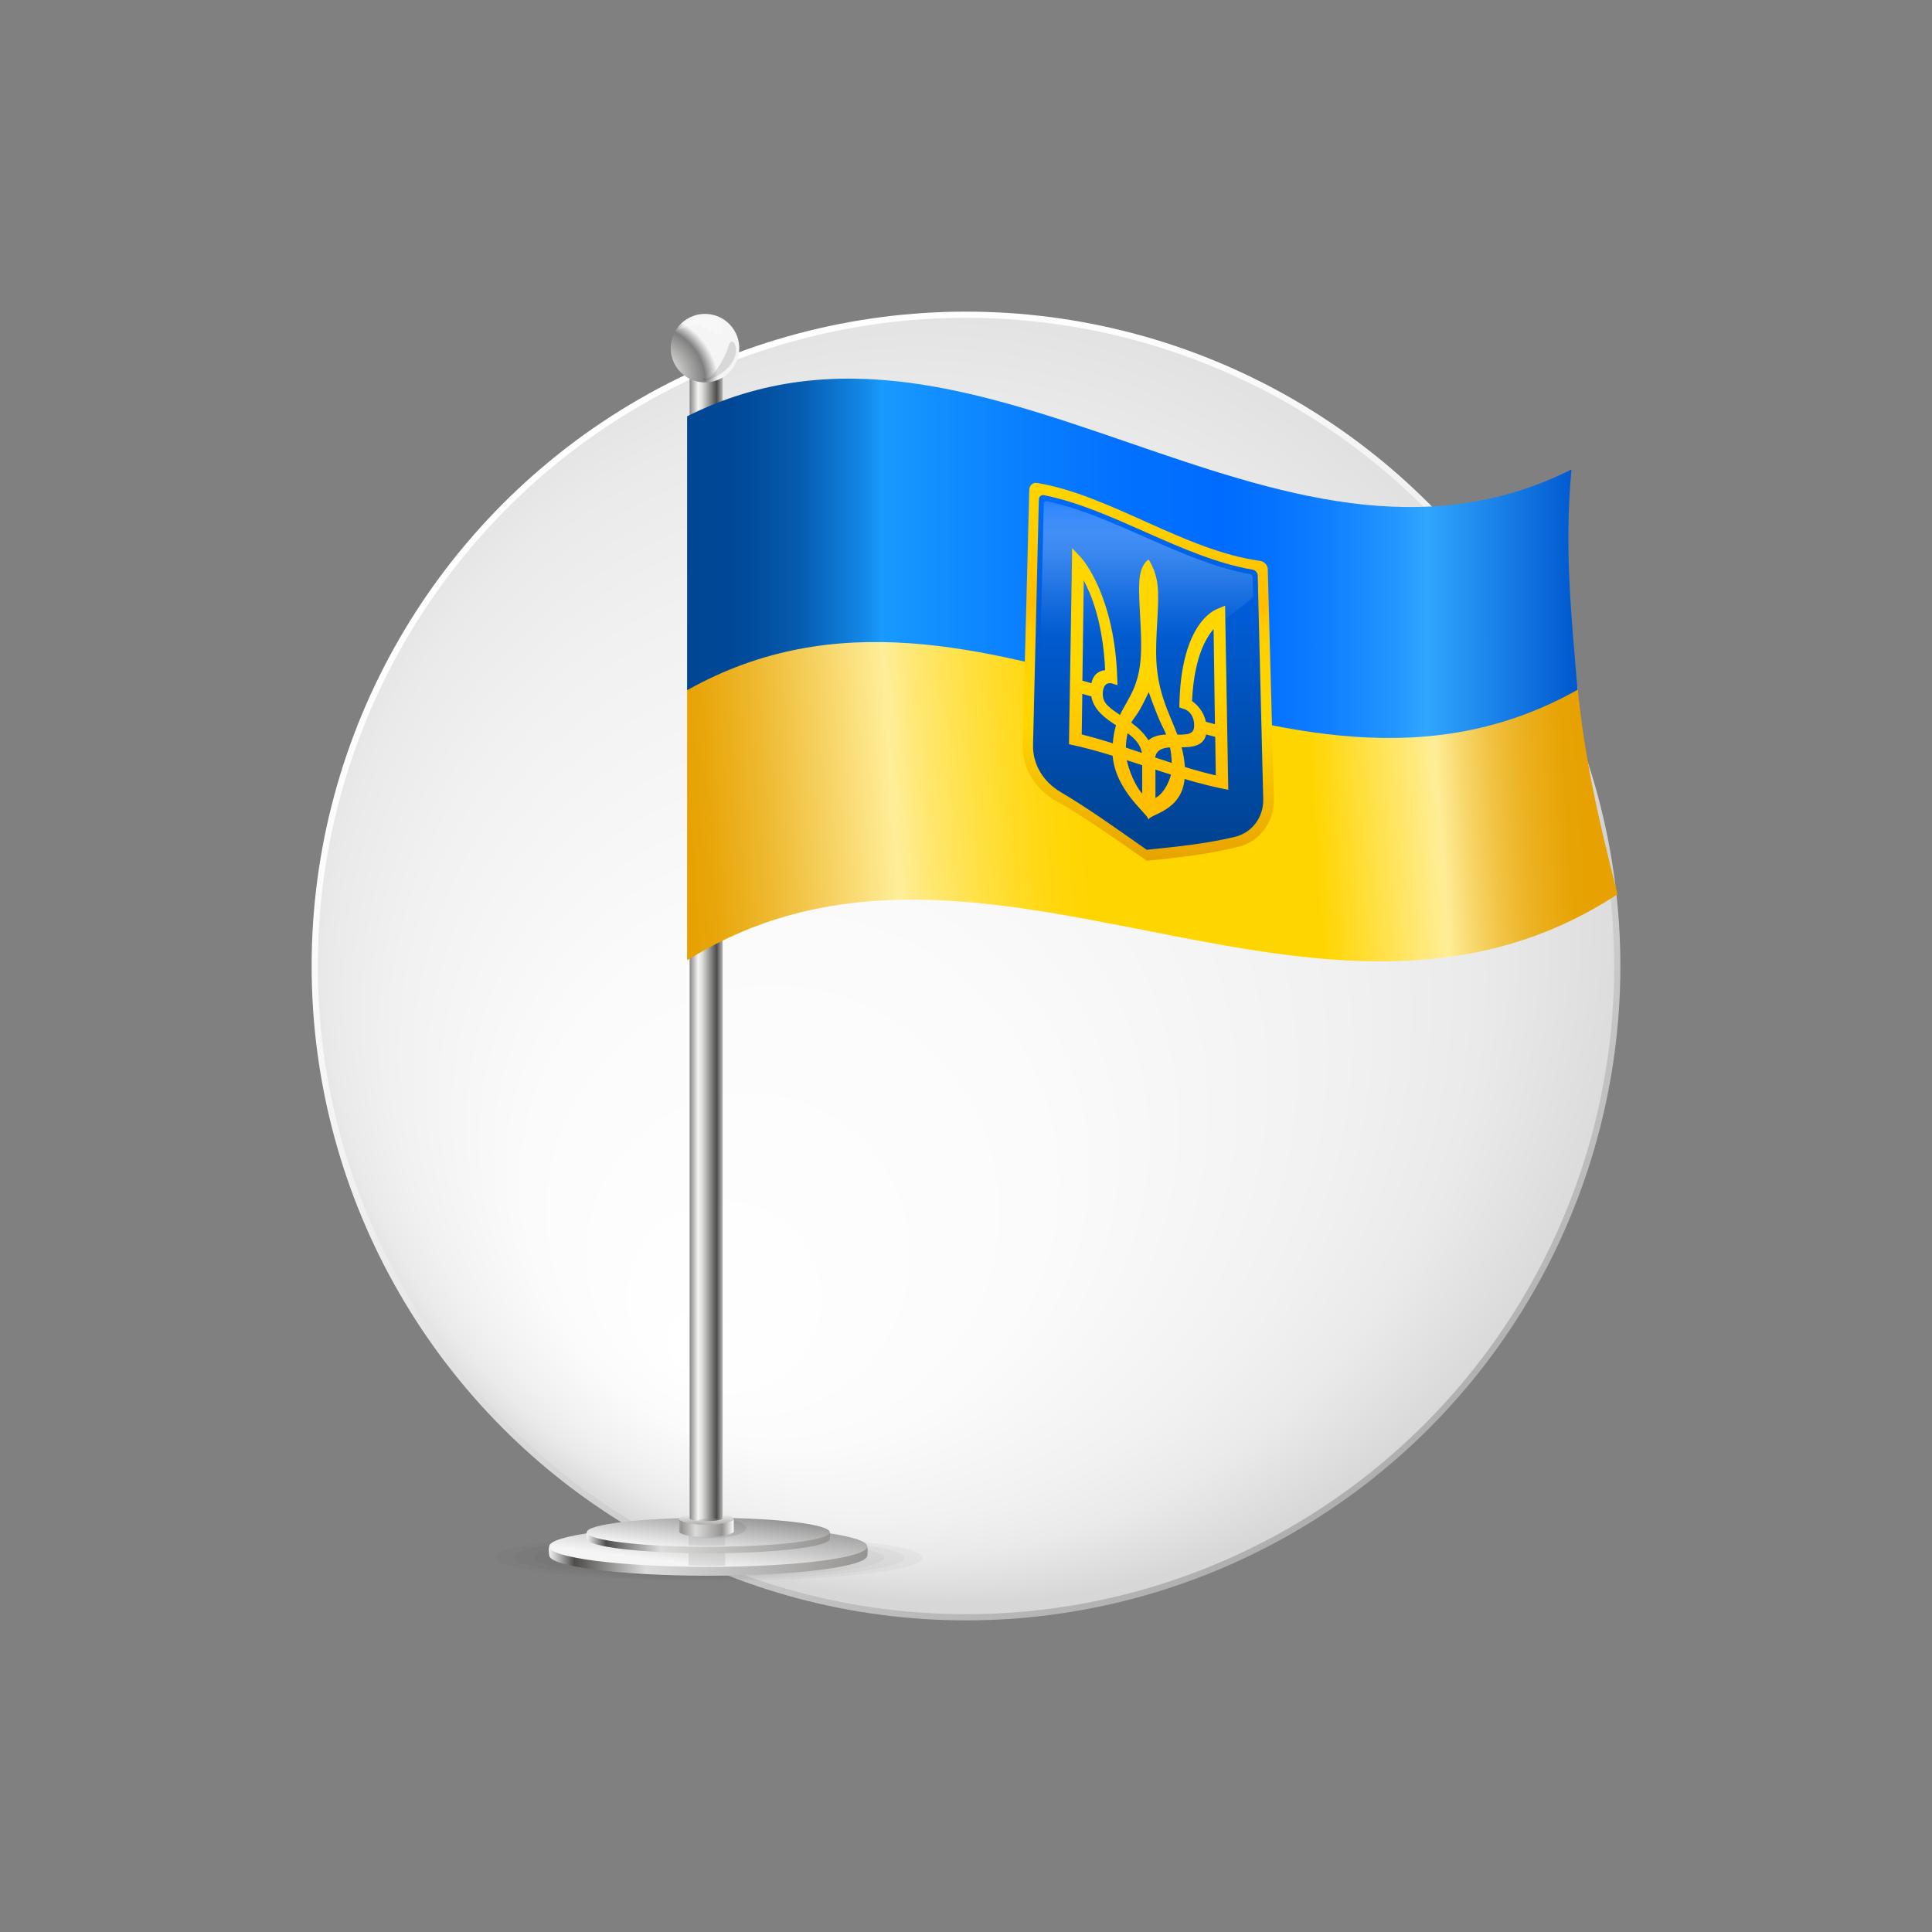 <?xml version="1.0" encoding="UTF-8"?>
<svg xmlns="http://www.w3.org/2000/svg" xmlns:xlink="http://www.w3.org/1999/xlink" viewBox="0 0 200 200">
  <rect x="0" y="0" width="200" height="200" fill="#808080" stroke="none"/>
  <defs>
    <style>
      .cls-1 {
        fill: url(#linear-gradient-2);
      }

      .cls-2 {
        fill: url(#_Градієнт_без_назви_148);
      }

      .cls-3 {
        opacity: .21;
      }

      .cls-3, .cls-4 {
        fill: #959391;
      }

      .cls-5 {
        fill: url(#_Градієнт_без_назви_227);
      }

      .cls-6 {
        fill: url(#linear-gradient-6);
      }

      .cls-7 {
        fill: #fff;
        opacity: .25;
      }

      .cls-8 {
        isolation: isolate;
      }

      .cls-9 {
        fill: url(#_Градієнт_без_назви_184);
      }

      .cls-10 {
        fill: url(#Degradado_sin_nombre_96);
      }

      .cls-11 {
        opacity: .17;
      }

      .cls-11, .cls-12 {
        fill: #4d4c4b;
      }

      .cls-13 {
        fill: url(#radial-gradient);
      }

      .cls-14 {
        fill: url(#Degradado_sin_nombre_99);
      }

      .cls-15 {
        fill: #666;
        opacity: .05;
      }

      .cls-16 {
        fill: url(#Degradado_sin_nombre_2);
      }

      .cls-17 {
        fill: url(#linear-gradient-5);
      }

      .cls-4 {
        opacity: .32;
      }

      .cls-18 {
        fill: url(#linear-gradient-7);
      }

      .cls-19 {
        fill: #333;
        opacity: .04;
      }

      .cls-20 {
        fill: #4c4c4c;
        opacity: .1;
      }

      .cls-21 {
        fill: none;
        stroke: url(#_Градієнт_без_назви_153);
        stroke-miterlimit: 10;
        stroke-width: .64px;
      }

      .cls-22 {
        mask: url(#mask-1);
      }

      .cls-23 {
        mask: url(#mask);
      }

      .cls-24 {
        fill: url(#linear-gradient-3);
      }

      .cls-25 {
        fill: url(#linear-gradient);
      }

      .cls-12 {
        opacity: .13;
      }

      .cls-26 {
        fill: url(#Degradado_sin_nombre_107);
      }

      .cls-27 {
        fill: url(#linear-gradient-4);
      }

      .cls-28 {
        mix-blend-mode: multiply;
      }
    </style>
    <radialGradient id="_Градієнт_без_назви_148" data-name="Градієнт без назви 148" cx="422.38" cy="-760.21" fx="377" fy="-725.71" r="74.5" gradientTransform="translate(7.19 956.35) rotate(-22.97)" gradientUnits="userSpaceOnUse">
      <stop offset="0" stop-color="#fff"></stop>
      <stop offset=".36" stop-color="#fbfbfb"></stop>
      <stop offset=".66" stop-color="#f1f1f1"></stop>
      <stop offset=".8" stop-color="#eaeaea"></stop>
      <stop offset="1" stop-color="#d7d7d7"></stop>
    </radialGradient>
    <linearGradient id="_Градієнт_без_назви_153" data-name="Градієнт без назви 153" x1="-847.03" y1="-2188.15" x2="-711.52" y2="-2188.15" gradientTransform="translate(-1322.35 1936.35) rotate(57.36)" gradientUnits="userSpaceOnUse">
      <stop offset="0" stop-color="#fff"></stop>
      <stop offset=".22" stop-color="#fbfbfb"></stop>
      <stop offset=".39" stop-color="#f1f1f1"></stop>
      <stop offset=".47" stop-color="#eaeaea"></stop>
      <stop offset="1" stop-color="#afafaf"></stop>
    </linearGradient>
    <linearGradient id="linear-gradient" x1="3.77" y1="844.5" x2="37.2" y2="844.5" gradientTransform="translate(53.03 -683.48)" gradientUnits="userSpaceOnUse">
      <stop offset="0" stop-color="#f5f5f5"></stop>
      <stop offset=".08" stop-color="#4d4c4b"></stop>
      <stop offset=".3" stop-color="#dbdbd9"></stop>
      <stop offset="1" stop-color="#959391"></stop>
    </linearGradient>
    <linearGradient id="linear-gradient-2" x1="-90.1" y1="-7446.45" x2="-79.3" y2="-7446.45" gradientTransform="translate(-7444.29 -730.04) rotate(107.13) skewX(9.77)" gradientUnits="userSpaceOnUse">
      <stop offset="0" stop-color="#4d4c4b"></stop>
      <stop offset="1" stop-color="#f5f5f5"></stop>
    </linearGradient>
    <linearGradient id="linear-gradient-3" x1="3.27" y1="844.89" x2="28.82" y2="844.89" gradientTransform="translate(57.42 -685.61)" xlink:href="#linear-gradient"></linearGradient>
    <linearGradient id="linear-gradient-4" x1="-37.2" y1="-7500.41" x2="-29.45" y2="-7500.41" gradientTransform="translate(-7533.02 -727.91) rotate(108.29) skewX(11.41)" xlink:href="#linear-gradient-2"></linearGradient>
    <linearGradient id="linear-gradient-5" x1="-6985.17" y1="-6786.65" x2="-6980.72" y2="-6786.65" gradientTransform="translate(-6910.12 -6687.67) rotate(-180)" gradientUnits="userSpaceOnUse">
      <stop offset="0" stop-color="#dbdbd9"></stop>
      <stop offset=".19" stop-color="#4d4c4b"></stop>
      <stop offset=".52" stop-color="#dbdbd9"></stop>
      <stop offset=".62" stop-color="#f5f5f5"></stop>
      <stop offset=".8" stop-color="#959391"></stop>
      <stop offset="1" stop-color="#f5f5f5"></stop>
    </linearGradient>
    <linearGradient id="linear-gradient-6" x1="-7323.44" y1="507.72" x2="-7321.75" y2="507.72" gradientTransform="translate(-434.59 -7165.12) rotate(-90)" gradientUnits="userSpaceOnUse">
      <stop offset="0" stop-color="#959391"></stop>
      <stop offset="1" stop-color="#f5f5f5"></stop>
    </linearGradient>
    <linearGradient id="linear-gradient-7" x1="-6985.25" y1="-6819.27" x2="-6978.74" y2="-6819.27" gradientTransform="translate(-6909.38 -6661.05) rotate(-180)" gradientUnits="userSpaceOnUse">
      <stop offset="0" stop-color="#f5f5f5"></stop>
      <stop offset=".17" stop-color="#959391"></stop>
      <stop offset=".59" stop-color="#dbdbd9"></stop>
      <stop offset=".82" stop-color="#959391"></stop>
      <stop offset="1" stop-color="#f5f5f5"></stop>
    </linearGradient>
    <radialGradient id="radial-gradient" cx="1654.1" cy="-2735.38" fx="1654.1" fy="-2735.38" r="6.51" gradientTransform="translate(-2687.27 454.81) rotate(45) scale(1 .82)" gradientUnits="userSpaceOnUse">
      <stop offset="0" stop-color="#fff"></stop>
      <stop offset=".2" stop-color="#dbdbd9"></stop>
      <stop offset=".77" stop-color="#7f7f7f"></stop>
      <stop offset="1" stop-color="#f5f5f5"></stop>
    </radialGradient>
    <linearGradient id="_Градієнт_без_назви_184" data-name="Градієнт без назви 184" x1="71.02" y1="85.9" x2="164.84" y2="79.56" gradientUnits="userSpaceOnUse">
      <stop offset="0" stop-color="#e7a100"></stop>
      <stop offset=".03" stop-color="#e9a70d"></stop>
      <stop offset=".09" stop-color="#eeba32"></stop>
      <stop offset=".17" stop-color="#f8d76d"></stop>
      <stop offset=".23" stop-color="#fe9"></stop>
      <stop offset=".26" stop-color="#ffe876"></stop>
      <stop offset=".32" stop-color="#ffe043"></stop>
      <stop offset=".37" stop-color="#ffda1e"></stop>
      <stop offset=".41" stop-color="#ffd608"></stop>
      <stop offset=".44" stop-color="#ffd500"></stop>
      <stop offset=".69" stop-color="#ffd500"></stop>
      <stop offset=".83" stop-color="#fe9"></stop>
      <stop offset=".83" stop-color="#feec95"></stop>
      <stop offset=".86" stop-color="#f7d568"></stop>
      <stop offset=".89" stop-color="#f1c242"></stop>
      <stop offset=".92" stop-color="#ecb325"></stop>
      <stop offset=".95" stop-color="#e9a910"></stop>
      <stop offset=".97" stop-color="#e7a304"></stop>
      <stop offset="1" stop-color="#e7a100"></stop>
    </linearGradient>
    <linearGradient id="_Градієнт_без_назви_227" data-name="Градієнт без назви 227" x1="71.13" y1="57.8" x2="163.3" y2="57.8" gradientUnits="userSpaceOnUse">
      <stop offset="0" stop-color="#004694"></stop>
      <stop offset=".05" stop-color="#004897"></stop>
      <stop offset=".09" stop-color="#0350a1"></stop>
      <stop offset=".13" stop-color="#075db2"></stop>
      <stop offset=".16" stop-color="#0c70c9"></stop>
      <stop offset=".2" stop-color="#1389e8"></stop>
      <stop offset=".22" stop-color="#199bff"></stop>
      <stop offset=".22" stop-color="#1899ff"></stop>
      <stop offset=".37" stop-color="#0a80ff"></stop>
      <stop offset=".49" stop-color="#0271ff"></stop>
      <stop offset=".6" stop-color="#006cff"></stop>
      <stop offset=".65" stop-color="#0471ff"></stop>
      <stop offset=".72" stop-color="#107fff"></stop>
      <stop offset=".8" stop-color="#2498ff"></stop>
      <stop offset=".83" stop-color="#30a6ff"></stop>
      <stop offset="1" stop-color="#0058cf"></stop>
    </linearGradient>
    <linearGradient id="Degradado_sin_nombre_99" data-name="Degradado sin nombre 99" x1="118.87" y1="48.97" x2="118.87" y2="89.2" gradientUnits="userSpaceOnUse">
      <stop offset="0" stop-color="#ffd600"></stop>
      <stop offset=".15" stop-color="#ffce00"></stop>
      <stop offset=".33" stop-color="#ffbe00"></stop>
      <stop offset=".34" stop-color="#ffbe00"></stop>
      <stop offset=".4" stop-color="#fc0"></stop>
      <stop offset=".49" stop-color="#ffd300"></stop>
      <stop offset=".65" stop-color="#ffd600"></stop>
      <stop offset="1" stop-color="#e8a200"></stop>
    </linearGradient>
    <linearGradient id="Degradado_sin_nombre_107" data-name="Degradado sin nombre 107" x1="118.86" y1="49.54" x2="118.86" y2="89.3" gradientUnits="userSpaceOnUse">
      <stop offset="0" stop-color="#006cff"></stop>
      <stop offset="1" stop-color="#00408a"></stop>
    </linearGradient>
    <linearGradient id="Degradado_sin_nombre_2" data-name="Degradado sin nombre 2" x1="118.61" y1="50.16" x2="118.61" y2="68.35" gradientUnits="userSpaceOnUse">
      <stop offset="0" stop-color="#006cff"></stop>
      <stop offset=".03" stop-color="#1075ff" stop-opacity=".94"></stop>
      <stop offset=".14" stop-color="#4795ff" stop-opacity=".72"></stop>
      <stop offset=".26" stop-color="#78b1ff" stop-opacity=".53"></stop>
      <stop offset=".37" stop-color="#a1c9ff" stop-opacity=".37"></stop>
      <stop offset=".49" stop-color="#c3dcff" stop-opacity=".23"></stop>
      <stop offset=".61" stop-color="#ddebff" stop-opacity=".13"></stop>
      <stop offset=".73" stop-color="#f0f6ff" stop-opacity=".06"></stop>
      <stop offset=".86" stop-color="#fbfcff" stop-opacity=".01"></stop>
      <stop offset="1" stop-color="#fff" stop-opacity="0"></stop>
    </linearGradient>
    <linearGradient id="Degradado_sin_nombre_96" data-name="Degradado sin nombre 96" x1="118.93" y1="57.9" x2="118.93" y2="81.95" gradientUnits="userSpaceOnUse">
      <stop offset=".49" stop-color="#ffd600"></stop>
      <stop offset=".77" stop-color="#ffc500"></stop>
      <stop offset="1" stop-color="#ffbe00"></stop>
    </linearGradient>
    <mask id="mask" x="-73.19" y="-403.51" width="797.78" height="839.7" maskUnits="userSpaceOnUse"></mask>
    <mask id="mask-1" x="-73.62" y="-403.9" width="803.57" height="843.11" maskUnits="userSpaceOnUse"></mask>
  </defs>
  <g class="cls-8">
    <g id="_лой_1" data-name="—лой_1">
      <g>
        <circle class="cls-2" cx="100" cy="100" r="67.42"></circle>
        <circle class="cls-21" cx="100" cy="100" r="67.42"></circle>
      </g>
      <g>
        <g>
          <g id="Group_5" data-name="Group 5">
            <path class="cls-19" d="M73.38,158.83c-12.22-.02-22.13,1.05-22.13,2.39,0,1.33,9.91,2.43,22.13,2.44,12.22,.02,22.13-1.05,22.13-2.39,0-1.33-9.91-2.43-22.13-2.44Z"></path>
            <path class="cls-19" d="M73.38,159.03c-11.18-.01-20.26,.97-20.26,2.18,0,1.22,9.07,2.22,20.26,2.24,11.18,.01,20.26-.97,20.26-2.18,0-1.22-9.07-2.22-20.26-2.24Z"></path>
            <path class="cls-19" d="M73.38,159.26c-10.02-.01-18.15,.86-18.15,1.96,0,1.09,8.13,1.99,18.15,2,10.02,.01,18.15-.86,18.15-1.96,0-1.09-8.13-1.99-18.15-2Z"></path>
            <path class="cls-19" d="M73.38,159.5c-8.83-.01-16,.76-16,1.73,0,.96,7.17,1.75,16,1.77,8.83,.01,16-.76,16-1.73,0-.96-7.17-1.75-16-1.77Z"></path>
            <path class="cls-19" d="M73.38,159.7c-7.8,0-14.12,.67-14.12,1.52,0,.85,6.33,1.55,14.12,1.56,7.8,0,14.12-.67,14.12-1.52,0-.85-6.33-1.55-14.12-1.56Z"></path>
          </g>
          <path class="cls-25" d="M73.32,158.9c7.12,0,13.75,0,16.05,.81,.63,.23,.42,1.05,.42,1.3,0,1.17-7.38,2.11-16.46,2.11s-16.47-.95-16.47-2.11c0-.22-.24-.96,.27-1.16,2.13-.85,8.86-.95,16.2-.95Z" marker-end="none" marker-start="none"></path>
          <path class="cls-1" d="M73.32,157.98c9.09,0,16.46,.95,16.46,2.11s-7.38,2.11-16.46,2.11-16.47-.95-16.47-2.11,7.38-2.11,16.47-2.11Z" marker-end="none" marker-start="none"></path>
          <path class="cls-3" d="M73.31,162.11c-.69,0-1.36-.02-2-.05h-.03v-2.38l.5-.03c.49-.02,1.01-.04,1.53-.04s1.04,.01,1.53,.04h.23v2.42l-.74,.03c-.33,0-.67,.01-1.02,.01Z"></path>
          <path class="cls-24" d="M73.32,157.78c5.44,0,10.5,0,12.26,.58,.49,.16,.32,.75,.32,.93,0,.83-5.64,1.5-12.58,1.5s-12.58-.67-12.58-1.5c0-.16-.18-.68,.21-.83,1.63-.61,6.77-.68,12.38-.68Z" marker-end="none" marker-start="none"></path>
          <path class="cls-27" d="M73.32,157.12c6.94,0,12.58,.67,12.58,1.5s-5.64,1.5-12.58,1.5-12.58-.67-12.58-1.5,5.64-1.5,12.58-1.5Z" marker-end="none" marker-start="none"></path>
          <ellipse class="cls-12" cx="73.84" cy="158.18" rx="3.4" ry="1.04"></ellipse>
          <path class="cls-17" d="M71.38,38.96v119.41c.29,.86,3.35,.79,3.43,0V38.96h-3.43Z" marker-end="none" marker-start="none"></path>
          <ellipse class="cls-4" cx="73.58" cy="157.76" rx="1.78" ry=".58"></ellipse>
          <path class="cls-3" d="M73.31,160.01c-.52,0-1.04,0-1.53-.02l-.5-.02v-2.14l.5-.02c.49-.01,1.01-.02,1.53-.02s1.04,0,1.53,.02h.23v2.17h-.23c-.49,.02-1,.03-1.53,.03Z"></path>
          <path class="cls-6" d="M74.83,156.75v.44c-.38,.37-3.2,.39-3.46,0v-.44h-.04c-.63,.13-1.03,.31-1.03,.51,0,.36,1.26,.65,2.82,.65s2.82-.29,2.82-.65c0-.2-.4-.38-1.03-.5h-.09Z" marker-end="none" marker-start="none"></path>
          <path class="cls-18" d="M73.16,159.12c-1.22,.01-2.44-.15-2.86-.52v-1.29c.83,.75,4.9,.65,5.66,0v1.29c-.38,.32-1.59,.51-2.81,.52Z" marker-end="none" marker-start="none"></path>
        </g>
        <g id="Group_6" data-name="Group 6">
          <polygon class="cls-20" points="72.82 96.8 71.33 95.74 71.33 79.05 74.05 79.05 74.05 95.88 72.82 96.8"></polygon>
          <polygon class="cls-20" points="72.82 96.39 71.33 95.34 71.33 79.05 74.05 79.05 74.05 95.47 72.82 96.39"></polygon>
          <polygon class="cls-20" points="72.81 95.98 71.33 94.93 71.33 79.05 74.05 79.05 74.05 95.06 72.81 95.98"></polygon>
          <polygon class="cls-20" points="72.81 95.57 71.33 94.53 71.33 79.05 74.05 79.05 74.05 94.64 72.81 95.57"></polygon>
          <polygon class="cls-20" points="72.81 95.17 71.33 94.12 71.33 79.05 74.05 79.05 74.05 94.23 72.81 95.17"></polygon>
          <polygon class="cls-20" points="72.8 94.76 71.33 93.71 71.33 79.05 74.05 79.05 74.05 93.82 72.8 94.76"></polygon>
          <polygon class="cls-20" points="72.8 94.35 71.33 93.31 71.33 79.05 74.05 79.05 74.05 93.41 72.8 94.35"></polygon>
          <polygon class="cls-20" points="72.8 93.94 71.33 92.9 71.33 79.05 74.05 79.05 74.05 93 72.8 93.94"></polygon>
        </g>
        <g id="Group_7" data-name="Group 7">
          <path class="cls-13" d="M71.12,33.02c-1.67,1.03-2.19,3.22-1.16,4.88,1.03,1.67,3.22,2.19,4.88,1.16,1.67-1.03,2.19-3.22,1.16-4.88-1.03-1.67-3.22-2.19-4.88-1.16Z" marker-end="none" marker-start="none"></path>
          <path class="cls-7" d="M70.23,34.07c.89-.81,1.59-1.17,2.69-1.33,1.09-.16,2.35,.7,1.62,1.87-.14,.22-1.74-.82-2.12-.96-.56-.21-2.19,.58-2.2,.41Z"></path>
          <path class="cls-11" d="M72.86,39.11c.81,.5,2.06-2.01,2.38-2.73,.08-.17,.23-.96,.45-1.01,.43-.1,.54,.81,.51,1.04-.26,1.76-2.15,2.79-3.28,3.05-.28,.07-.14-.22-.06-.35Z"></path>
        </g>
        <g>
          <path class="cls-9" d="M71.13,71.05v28.36c30.72-19.11,65.27,13.45,96.31-6.83-1.94-7.7-3.37-13.79-4.14-21.49-30.72,17.24-61.44-17.28-92.17-.04Z" marker-end="none" marker-start="none"></path>
          <path class="cls-5" d="M71.13,43.09v28.36c30.72-17.26,61.44,17.22,92.17-.04-.62-7.64-1.39-14.58-.62-22.81-30.72,15.39-60.82-20.91-91.54-5.51Z" marker-end="none" marker-start="none"></path>
        </g>
        <g>
          <path class="cls-14" d="M109.36,82.94c-2.2-1.24-3.56-3.38-3.49-5.86,.23-8.79,.45-17.57,.68-26.36,.01-.46,.36-.8,.78-.73,7.58,1.25,15.29,7,23.11,8.07,.43,.06,.79,.43,.8,.85,.21,7.94,.43,15.88,.64,23.81,.06,2.21-1.35,4.33-3.59,4.91-3.18,.83-6.37,1.14-9.57,1.48-3.16-2.19-6.28-4.43-9.36-6.19Z"></path>
          <path class="cls-26" d="M127.84,86.63c-3.03,.73-6.07,1.02-9.13,1.34-3.01-2.1-5.98-4.25-8.92-5.98-1.78-1.05-2.9-2.86-2.85-4.87,.2-8.46,.4-16.93,.6-25.4,0-.31,.24-.52,.52-.46,7.1,1.4,14.3,6.46,21.6,7.71,.29,.05,.53,.31,.54,.59,.19,7.72,.38,15.44,.57,23.16,.05,1.82-1.11,3.47-2.93,3.91Z"></path>
          <path class="cls-16" d="M112.71,73.37c2.22-1.61,4.41-2.99,6.57-4.34,2.18-1.36,4.33-2.68,6.46-4.17,1.34-.94,2.67-1.93,3.99-3.03-.02-.68-.03-1.36-.05-2.05,0-.16-.14-.32-.31-.35-7.11-1.3-14.11-6.11-21.02-7.55-.16-.04-.3,.09-.3,.26-.19,8.34-.38,16.68-.57,25.02,0,.16,0,.32,.02,.48,1.75-1.62,3.49-3.01,5.21-4.26Z"></path>
          <path class="cls-10" d="M126.84,62.69c-.32,.14-.65,.27-.98,.41-.14,.1-3.51,1.39-3.76,9.5,0,.21-.01,.41-.02,.62,.2,.08,.41,.15,.62,.22,.17,.08,.91,.45,.92,1.65,0,.84-.5,.98-1.74,.96-.89-2.36-2.19-4.53-2.2-8.52,0-2.65,.35-5.18,.15-6.96-.18-1.62-.93-2.64-.93-2.65,0,0-.74,.39-.92,1.87-.2,1.63,.16,4.48,.15,7.14,0,4.01-1.31,5.23-2.19,7.08-1.27-.84-1.78-1.29-1.78-2.17,.01-1.24,.75-1.14,.91-1.1,.2,.06,.41,.13,.61,.19,0-.22-.01-.43-.02-.65-.25-8.54-3.58-12.38-3.71-12.51-.32-.35-.64-.69-.96-1.03-.11,6.77-.22,13.54-.33,20.3,1.5,.31,3.01,.73,4.52,1.2,.33,3.73,3.72,6.03,3.72,6.64,0-.61,3.4-.81,3.73-4.24,1.5,.45,3.01,.84,4.52,1.12-.11-6.36-.22-12.72-.33-19.08Zm-3.44,9.89c.09-2.1,.48-4.8,1.68-6.71,.19-.3,.37-.55,.55-.75,.05,3.29,.09,6.57,.14,9.85-.31-.08-.63-.16-.94-.25-.23-1.11-.92-1.77-1.43-2.15Zm-3.83,5.83c.17-.77,.72-.99,1.55-1.04,.1,.49,.16,1.02,.18,1.61-.58-.19-1.16-.38-1.73-.57Zm-.65-6.76s.82,2.39,1.41,3.54c.15,.29,.28,.57,.39,.85-.67,.03-1.35,.15-1.83,.6-.47-.76-1.12-1.35-1.78-1.83,.11-.22,.25-.42,.4-.61,.59-.75,1.4-2.55,1.4-2.55Zm-2.2,4.24c.8,.6,1.33,1.18,1.5,2.06-.56-.19-1.12-.38-1.67-.56,.02-.58,.08-1.07,.18-1.5Zm-3.98-14.67c1.19,2.82,1.57,5.92,1.66,8.16-.51,.04-1.19,.31-1.42,1.35-.31-.09-.62-.18-.93-.27,.05-3.46,.1-6.92,.14-10.38,.17,.33,.36,.71,.54,1.15Zm-.7,10.61c.31,.08,.62,.17,.93,.26,.26,1.44,1.48,2.28,2.56,2.99-.16,.53-.28,1.14-.33,1.87-1.07-.34-2.15-.65-3.22-.92,.02-1.4,.04-2.8,.06-4.2Zm4.6,6.86c.53,.17,1.06,.35,1.58,.52,0,0,.01,0,.02,0,0,.98,0,1.96,0,2.94-.73-.8-1.36-2.36-1.6-3.46Zm2.97,3.9c0-.98,0-1.95,0-2.92,.53,.18,1.07,.35,1.61,.52-.24,.93-.87,2.06-1.6,2.4Zm3.05-3.19c-.05-.74-.17-1.41-.34-2.04,1.08,0,2.27-.12,2.54-1.33,.31,.09,.63,.17,.94,.25,.02,1.33,.04,2.66,.06,3.99-1.07-.25-2.13-.54-3.2-.87Z"></path>
        </g>
        <g class="cls-23">
          <g id="Group_8" data-name="Group 8" class="cls-28">
            <rect class="cls-15" x="74.35" y="41.41" width=".41" height="56.05"></rect>
            <rect class="cls-15" x="74.24" y="41.41" width=".65" height="56.05"></rect>
            <polygon class="cls-15" points="75.01 97.46 74.13 97.46 74.13 94.01 74.13 41.41 75.01 41.41 75.01 97.46"></polygon>
            <polygon class="cls-15" points="75.14 97.46 74.02 97.46 74.02 89.88 74.02 41.41 75.14 41.41 75.14 97.46"></polygon>
            <polygon class="cls-15" points="75.27 97.46 73.91 97.46 73.91 85.54 73.91 41.41 75.26 41.41 75.27 95.25 75.27 97.46"></polygon>
            <polygon class="cls-15" points="75.4 97.46 73.8 97.46 73.8 81.2 73.8 41.41 75.39 41.41 75.4 91.28 75.4 97.46"></polygon>
            <polygon class="cls-15" points="75.53 97.46 73.69 97.46 73.69 97.43 73.69 77.09 73.69 41.41 75.52 41.41 75.53 87.46 75.53 97.46"></polygon>
            <polygon class="cls-15" points="75.66 97.46 73.58 97.46 73.58 72.9 73.58 41.41 75.65 41.41 75.66 83.84 75.66 97.46"></polygon>
            <polygon class="cls-15" points="75.79 97.46 73.47 97.46 73.47 68.62 73.47 41.41 75.78 41.41 75.79 79.97 75.79 97.46"></polygon>
          </g>
        </g>
        <g class="cls-22">
          <g id="Group_9" data-name="Group 9" class="cls-28">
            <rect class="cls-15" x="71.47" y="42.83" width=".41" height="56.28"></rect>
            <rect class="cls-15" x="71.36" y="42.83" width=".65" height="56.28"></rect>
            <polygon class="cls-15" points="72.14 99.11 71.25 99.11 71.25 95.65 71.24 42.83 72.13 42.83 72.14 99.11"></polygon>
            <polygon class="cls-15" points="72.27 99.11 71.13 99.11 71.13 91.49 71.13 42.83 72.26 42.83 72.27 99.11"></polygon>
            <polygon class="cls-15" points="72.4 99.11 71.03 99.11 71.03 87.14 71.02 42.83 72.39 42.83 72.4 96.89 72.4 99.11"></polygon>
            <polygon class="cls-15" points="72.53 99.11 70.92 99.11 70.91 82.78 70.91 42.83 72.52 42.83 72.53 92.91 72.53 99.11"></polygon>
            <polygon class="cls-15" points="72.66 99.11 70.8 99.11 70.8 99.08 70.8 78.66 70.8 42.83 72.65 42.83 72.66 89.07 72.66 99.11"></polygon>
            <polygon class="cls-15" points="72.79 99.11 70.69 99.11 70.69 74.45 70.69 42.83 72.78 42.83 72.79 85.44 72.79 99.11"></polygon>
            <polygon class="cls-15" points="72.92 99.11 70.58 99.11 70.58 70.15 70.58 42.83 72.91 42.83 72.91 81.54 72.92 99.11"></polygon>
          </g>
        </g>
      </g>
    </g>
  </g>
</svg>
